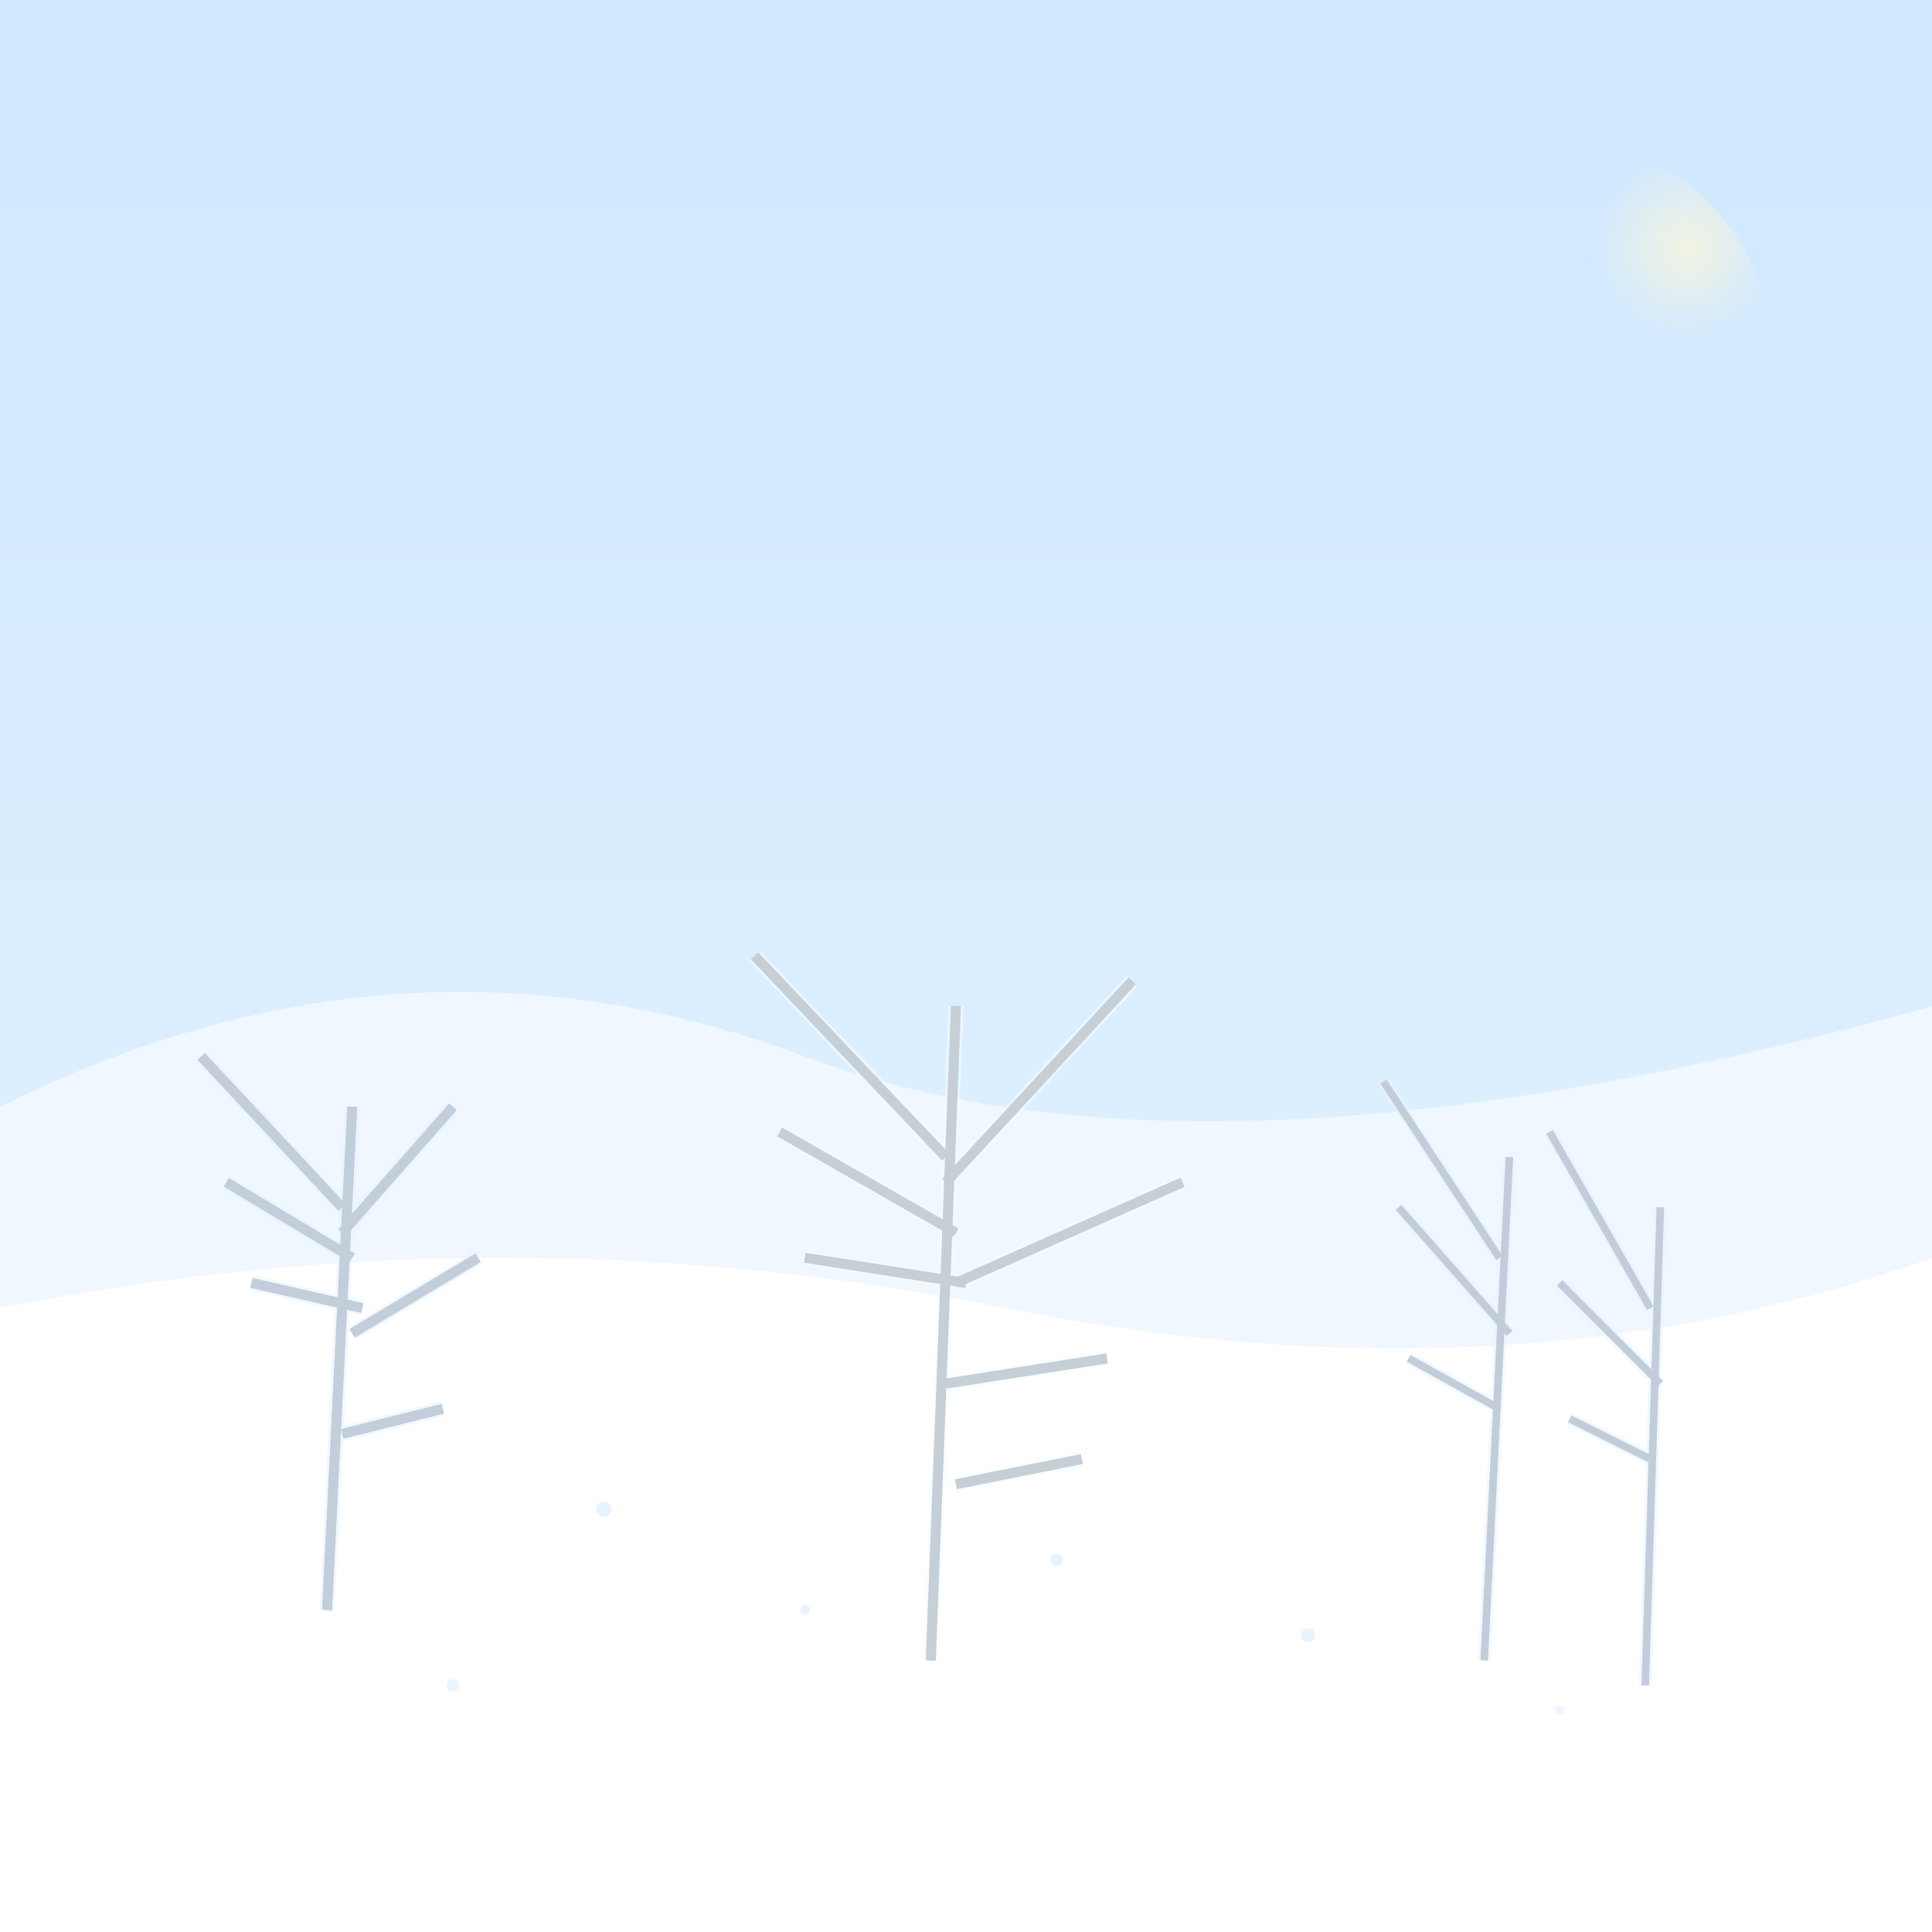 
<!--
Cold winter landscape • hand-drawn lines + modern flat gradients
-->
<svg width="384" height="384" viewBox="0 0 384 384" xmlns="http://www.w3.org/2000/svg">
  <rect x="0" y="0" width="384" height="384" fill="#333333" stroke="none"/>
  <!-- Sky: pale blue gradient -->
  <defs>
    <linearGradient id="skyGrad" x1="0" y1="0" x2="0" y2="1">
      <stop offset="0%"  stop-color="#CFE8FF"/>
      <stop offset="100%" stop-color="#E6F4FF"/>
    </linearGradient>

    <!-- Sun: faint winter light -->
    <radialGradient id="sunGrad" cx="0.8" cy="0.25" r="0.22">
      <stop offset="0%" stop-color="#FFF7D6" stop-opacity="0.9"/>
      <stop offset="100%" stop-color="#FFF7D6" stop-opacity="0"/>
    </radialGradient>
  </defs>

  <!-- Background sky -->
  <rect x="0" y="0" width="384" height="384" fill="url(#skyGrad)"/>

  <!-- Pale winter sun -->
  <circle cx="310" cy="70" r="42" fill="url(#sunGrad)" opacity="0.8"/>

  <!-- Distant snowy hills -->
  <!-- light icy blue -->
  <path d="M0 220 Q80 180 160 210 T384 200 L384 384 L0 384 Z" fill="#F0F7FF"/>

  <!-- Foreground snow field -->
  <!-- pure white snow -->
  <path d="M0 260 Q100 240 200 260 T384 250 L384 384 L0 384 Z" fill="#FFFFFF"/>

  <!-- Tree group left -->
  <g stroke="#8D96A4" stroke-width="2" fill="none">
    <!-- Main trunk -->
    <path d="M70 220 L65 320"/>
    <!-- Branches -->
    <path d="M68 240 L40 210"/>
    <path d="M70 250 L45 235"/>
    <path d="M72 260 L50 255"/>
    <path d="M68 245 L90 220"/>
    <path d="M70 265 L95 250"/>
    <path d="M68 285 L88 280"/>
  </g>
  <!-- Frost overlay (whiter, thinner) -->
  <g stroke="#E8F4FF" stroke-width="3" opacity="0.6" fill="none">
    <path d="M70 220 L65 320"/>
    <path d="M68 240 L40 210"/>
    <path d="M70 250 L45 235"/>
    <path d="M72 260 L50 255"/>
    <path d="M68 245 L90 220"/>
    <path d="M70 265 L95 250"/>
    <path d="M68 285 L88 280"/>
  </g>

  <!-- Central taller tree -->
  <g stroke="#7F8B99" stroke-width="2" fill="none">
    <path d="M190 200 L185 330"/>
    <path d="M188 230 L150 190"/>
    <path d="M190 245 L155 225"/>
    <path d="M192 255 L160 250"/>
    <path d="M188 235 L225 195"/>
    <path d="M190 255 L235 235"/>
    <path d="M188 275 L220 270"/>
    <path d="M190 295 L215 290"/>
  </g>
  <g stroke="#F5FCFF" stroke-width="3" opacity="0.6" fill="none">
    <path d="M190 200 L185 330"/>
    <path d="M188 230 L150 190"/>
    <path d="M190 245 L155 225"/>
    <path d="M192 255 L160 250"/>
    <path d="M188 235 L225 195"/>
    <path d="M190 255 L235 235"/>
    <path d="M188 275 L220 270"/>
    <path d="M190 295 L215 290"/>
  </g>

  <!-- Right cluster of slimmer trees -->
  <g stroke="#8B94A2" stroke-width="1.5" fill="none">
    <!-- Tree 1 -->
    <path d="M300 230 L295 330"/>
    <path d="M298 250 L275 215"/>
    <path d="M300 265 L278 240"/>
    <path d="M298 280 L280 270"/>
    <!-- Tree 2 -->
    <path d="M330 240 L327 335"/>
    <path d="M328 260 L308 225"/>
    <path d="M330 275 L310 255"/>
    <path d="M328 290 L312 282"/>
  </g>
  <g stroke="#E8F4FF" stroke-width="2.5" opacity="0.6" fill="none">
    <path d="M300 230 L295 330"/>
    <path d="M298 250 L275 215"/>
    <path d="M300 265 L278 240"/>
    <path d="M298 280 L280 270"/>
    <path d="M330 240 L327 335"/>
    <path d="M328 260 L308 225"/>
    <path d="M330 275 L310 255"/>
    <path d="M328 290 L312 282"/>
  </g>

  <!-- Snowy foreground sparkles -->
  <!-- small pale blue dots -->
  <circle cx="120" cy="300" r="1.5" fill="#DFEFFF" opacity="0.8"/>
  <circle cx="160" cy="320" r="1"   fill="#DFEFFF" opacity="0.7"/>
  <circle cx="210" cy="310" r="1.2" fill="#DFEFFF" opacity="0.8"/>
  <circle cx="260" cy="325" r="1.4" fill="#DFEFFF" opacity="0.7"/>
  <circle cx="90"  cy="335" r="1.3" fill="#DFEFFF" opacity="0.6"/>
  <circle cx="310" cy="340" r="1"   fill="#DFEFFF" opacity="0.5"/>
</svg>
